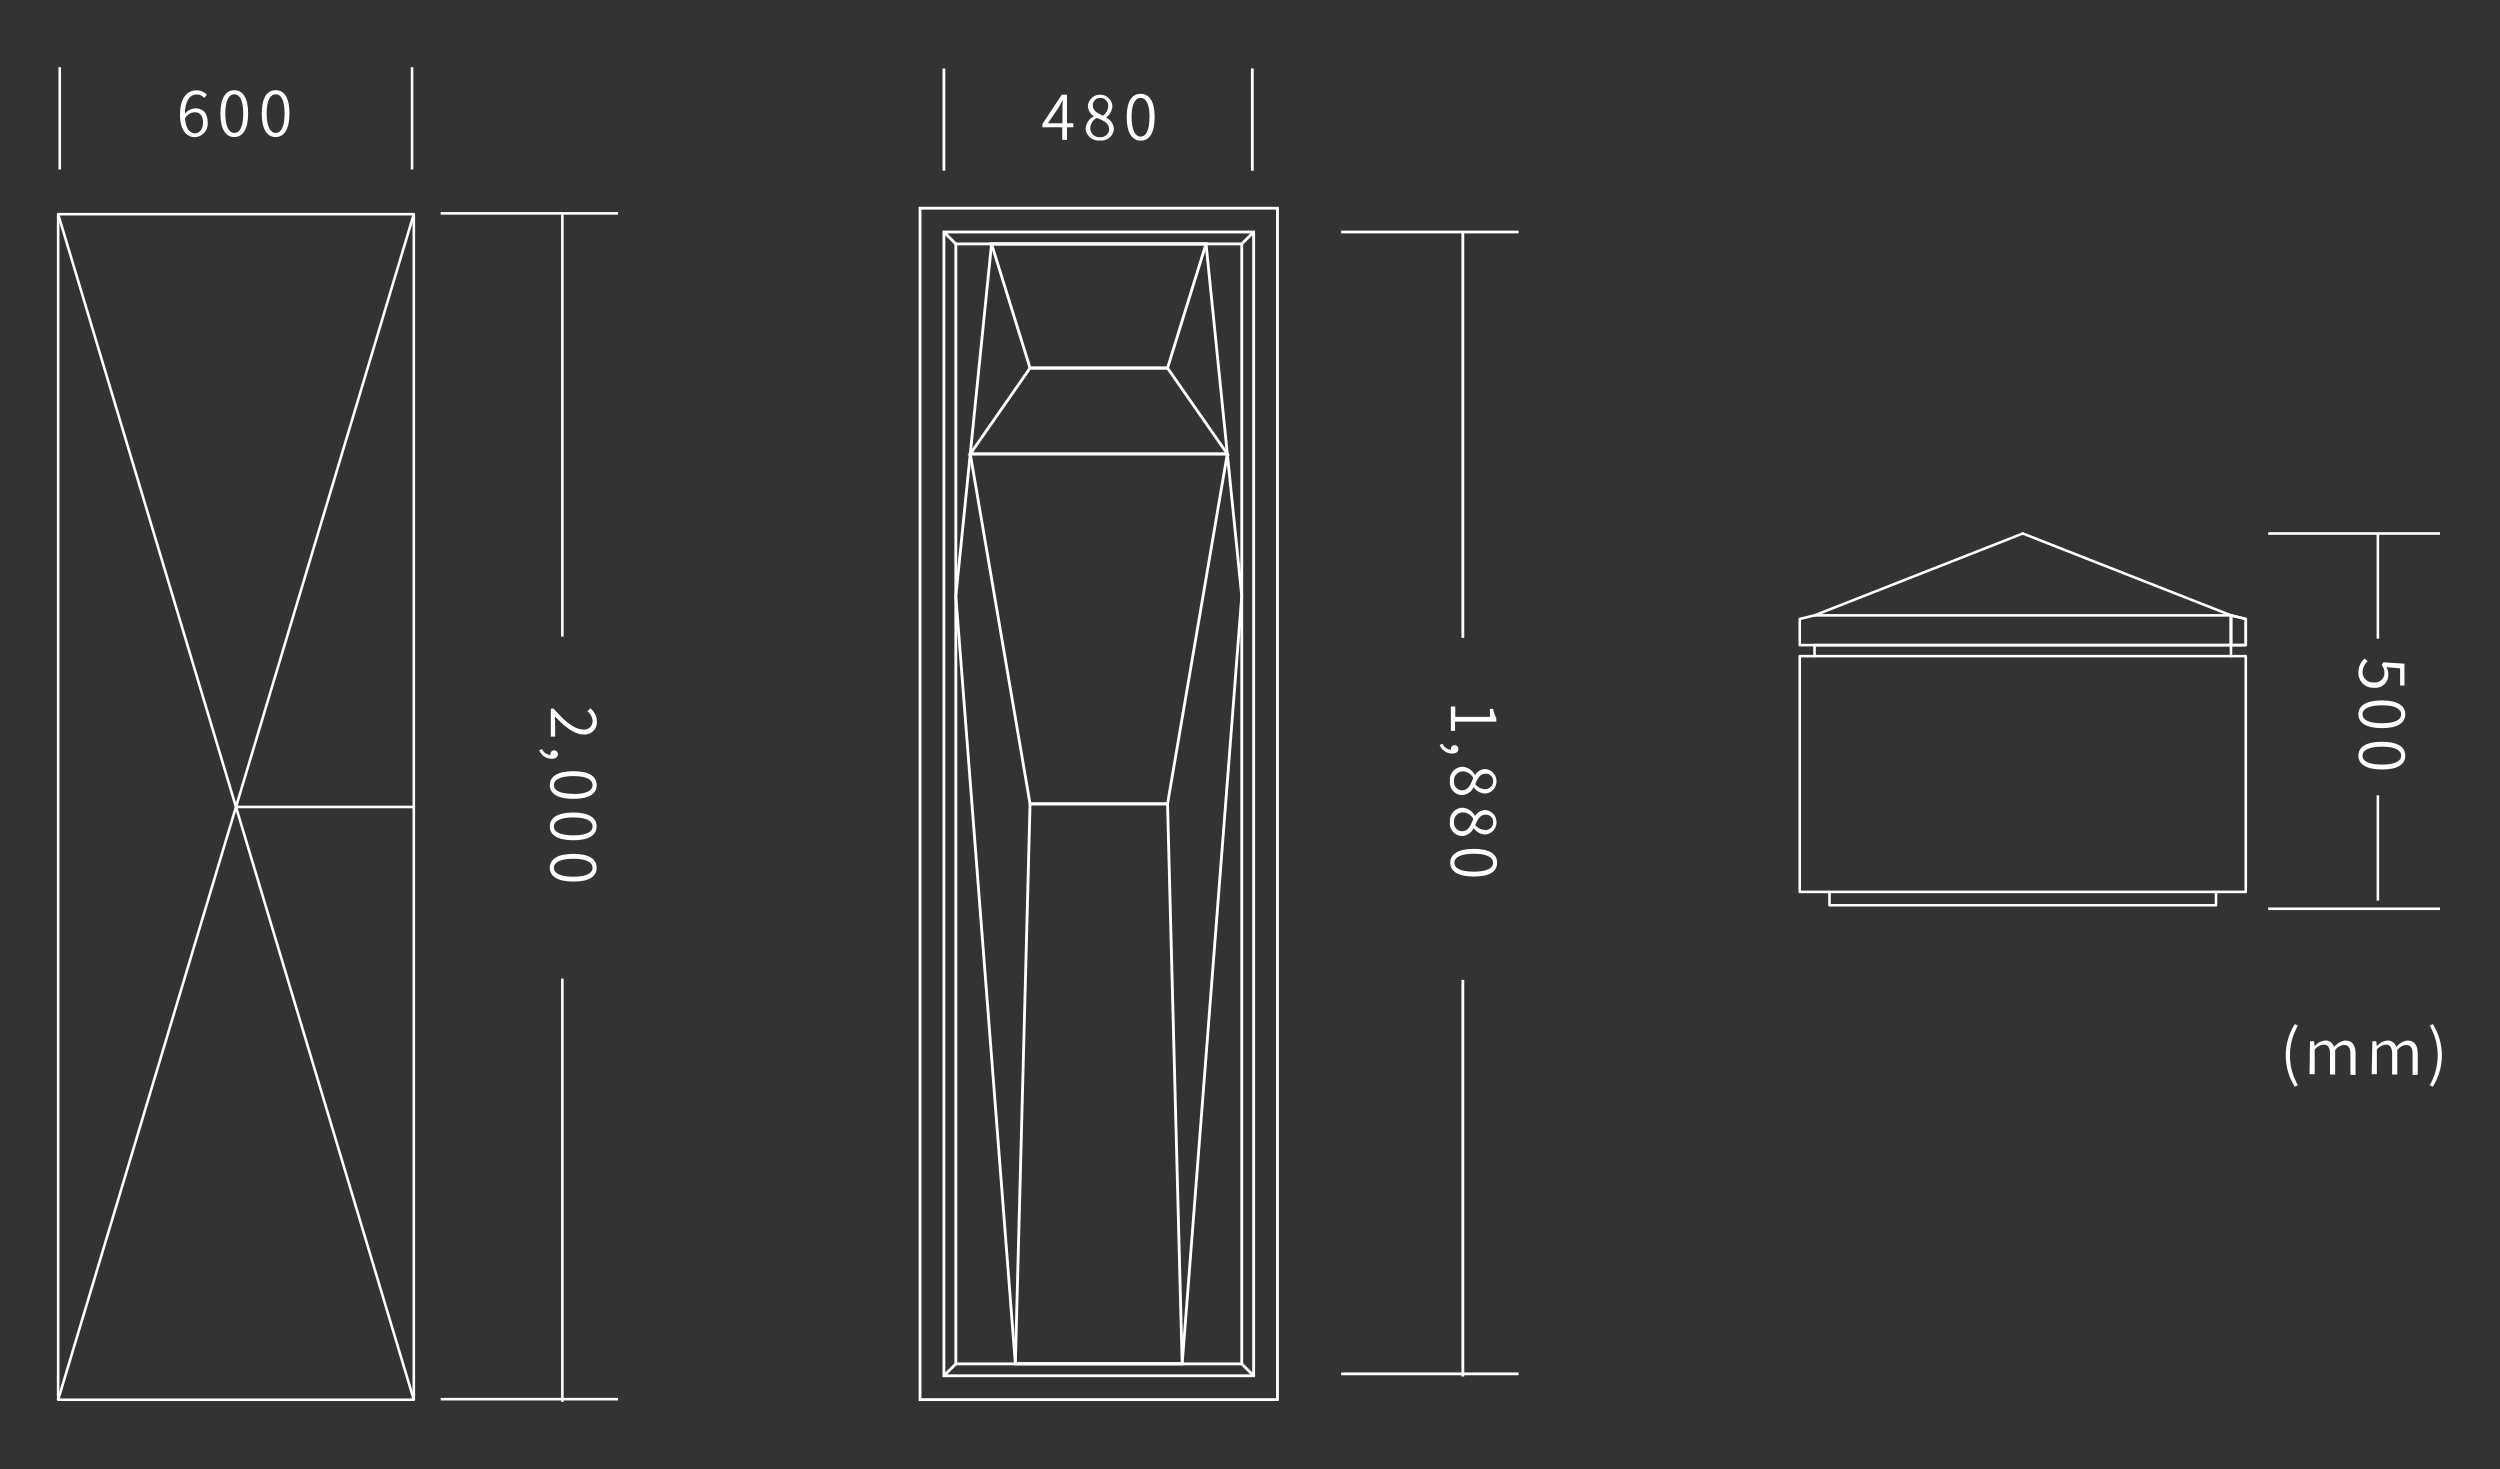 <svg xmlns="http://www.w3.org/2000/svg" viewBox="0 0 485 285"><rect x="0" y="0" width="485" height="285" fill="#333333" stroke="none"/><defs><style>.cls-1,.cls-3,.cls-4,.cls-5{fill:none;stroke:#fff;}.cls-1,.cls-4,.cls-5{stroke-linejoin:round;}.cls-1,.cls-3{stroke-width:0.55px;}.cls-2{fill:#fff;}.cls-3{stroke-miterlimit:10;}.cls-4,.cls-5{stroke-width:0.5px;}.cls-5{stroke-linecap:round;}</style></defs><g id="デザイン"><line class="cls-1" x1="183.12" y1="13.28" x2="183.12" y2="33.12"/><g id="MTEXT"><path class="cls-2" d="M208.24,24.69H207v2.44h-.92V24.69h-3.85v-.64L206,18.36h1v5.55h1.2Zm-2.12-.78V21.05c0-.43,0-1.12.07-1.56h-.06c-.22.42-.46.86-.7,1.28l-2.12,3.14Z"/><path class="cls-2" d="M210.61,25a2.88,2.88,0,0,1,1.63-2.45v0a2.44,2.44,0,0,1-1.19-2,2.38,2.38,0,0,1,4.75.1,3,3,0,0,1-1.18,2.13v.06A2.59,2.59,0,0,1,216.1,25a2.43,2.43,0,0,1-2.71,2.25A2.5,2.5,0,0,1,210.61,25Zm4.56.06c0-1.22-1.13-1.68-2.4-2.19a2.43,2.43,0,0,0-1.27,2.06,1.76,1.76,0,0,0,1.9,1.68A1.6,1.6,0,0,0,215.17,25ZM215,20.59A1.51,1.51,0,0,0,213.39,19,1.4,1.4,0,0,0,212,20.44c0,1.09,1,1.56,2,2A2.38,2.38,0,0,0,215,20.59Z"/><path class="cls-2" d="M218.58,22.71c0-3.05,1-4.51,2.7-4.51S224,19.67,224,22.71s-1,4.58-2.68,4.58S218.58,25.78,218.58,22.71Zm4.43,0c0-2.57-.7-3.72-1.73-3.72s-1.75,1.15-1.75,3.72.71,3.79,1.75,3.79S223,25.32,223,22.71Z"/></g><g id="MTEXT-2" data-name="MTEXT"><path class="cls-2" d="M282.32,137.07v2h6.73v-1.55h.63a5.36,5.36,0,0,0,.6,1.78V140h-8v1.79h-.81v-4.73Z"/><path class="cls-2" d="M279.86,144.28a1.82,1.82,0,0,0,1.63,1.16.61.61,0,0,1,0-.14.7.7,0,0,1,.72-.74.72.72,0,0,1,.71.75c0,.54-.46.88-1.21.88a2.6,2.6,0,0,1-2.41-1.66Z"/><path class="cls-2" d="M283.69,148.76a2.86,2.86,0,0,1,2.45,1.63h0a2.42,2.42,0,0,1,2-1.19,2.38,2.38,0,0,1-.1,4.75,2.93,2.93,0,0,1-2.13-1.19h-.06a2.58,2.58,0,0,1-2.31,1.49,2.43,2.43,0,0,1-2.25-2.71A2.5,2.5,0,0,1,283.69,148.76Zm-.06,4.56c1.22,0,1.68-1.13,2.19-2.4a2.46,2.46,0,0,0-2.06-1.28,1.76,1.76,0,0,0-1.68,1.91A1.6,1.6,0,0,0,283.63,153.32Zm4.42-.22a1.52,1.52,0,0,0,1.62-1.56,1.4,1.4,0,0,0-1.47-1.44c-1.09,0-1.56,1-2,2A2.41,2.41,0,0,0,288.05,153.1Z"/><path class="cls-2" d="M283.69,156.7a2.88,2.88,0,0,1,2.45,1.63h0a2.44,2.44,0,0,1,2-1.18,2.38,2.38,0,0,1-.1,4.75,3,3,0,0,1-2.13-1.19h-.06a2.57,2.57,0,0,1-2.31,1.48,2.43,2.43,0,0,1-2.25-2.71A2.51,2.51,0,0,1,283.69,156.7Zm-.06,4.56c1.22,0,1.68-1.13,2.19-2.4a2.47,2.47,0,0,0-2.06-1.27,1.76,1.76,0,0,0-1.68,1.91A1.6,1.6,0,0,0,283.63,161.26Zm4.42-.22a1.51,1.51,0,0,0,1.62-1.56,1.4,1.4,0,0,0-1.47-1.43c-1.09,0-1.56,1-2,2A2.38,2.38,0,0,0,288.05,161Z"/><path class="cls-2" d="M285.93,164.68c3.05,0,4.51,1,4.51,2.7s-1.47,2.67-4.51,2.67-4.58-1-4.58-2.67S282.86,164.68,285.93,164.68Zm0,4.42c2.57,0,3.72-.69,3.72-1.72s-1.15-1.76-3.72-1.76-3.79.71-3.79,1.76S283.32,169.1,285.93,169.1Z"/></g><line class="cls-1" x1="242.95" y1="13.28" x2="242.95" y2="33.12"/><line class="cls-1" x1="283.79" y1="45.01" x2="283.79" y2="123.75"/><line class="cls-1" x1="283.79" y1="190.09" x2="283.79" y2="267.05"/><line class="cls-1" x1="294.6" y1="45.01" x2="260.18" y2="45.01"/><line class="cls-1" x1="294.6" y1="266.53" x2="260.18" y2="266.53"/><g id="POLYLINE"><rect class="cls-3" x="178.49" y="40.39" width="69.34" height="231.13"/></g><g id="POLYLINE-2" data-name="POLYLINE"><rect class="cls-3" x="183.12" y="45.01" width="60.09" height="221.89"/></g><g id="POLYLINE-3" data-name="POLYLINE"><rect class="cls-3" x="185.43" y="47.32" width="55.47" height="217.27"/></g><g id="POLYLINE-4" data-name="POLYLINE"><polygon class="cls-3" points="196.98 264.57 229.34 264.57 240.9 115.65 233.97 47.32 192.36 47.32 185.43 115.65 196.98 264.57"/></g><g id="POLYLINE-5" data-name="POLYLINE"><polygon class="cls-3" points="192.36 47.32 199.83 71.4 226.5 71.4 233.97 47.32 192.36 47.32"/></g><g id="POLYLINE-6" data-name="POLYLINE"><polygon class="cls-3" points="199.83 71.4 188.23 88.06 238.1 88.06 226.5 71.4 199.83 71.4"/></g><g id="POLYLINE-7" data-name="POLYLINE"><polygon class="cls-3" points="188.23 88.06 199.83 155.95 226.5 155.95 238.1 88.06 188.23 88.06"/></g><g id="POLYLINE-8" data-name="POLYLINE"><polygon class="cls-3" points="199.83 155.95 196.98 264.57 229.34 264.57 226.5 155.95 199.83 155.95"/></g><g id="LINE"><line class="cls-3" x1="185.43" y1="47.32" x2="183.12" y2="45.01"/></g><g id="LINE-2" data-name="LINE"><line class="cls-3" x1="240.9" y1="47.32" x2="243.21" y2="45.01"/></g><g id="LINE-3" data-name="LINE"><line class="cls-3" x1="185.43" y1="264.59" x2="183.12" y2="266.9"/></g><g id="LINE-4" data-name="LINE"><line class="cls-3" x1="243.21" y1="266.9" x2="240.9" y2="264.59"/></g><g id="MTEXT-3" data-name="MTEXT"><path class="cls-2" d="M39.62,19a1.9,1.9,0,0,0-1.42-.67c-1.23,0-2.28,1-2.33,3.75a2.79,2.79,0,0,1,2-1.06c1.49,0,2.42.92,2.42,2.76a2.62,2.62,0,0,1-2.47,2.83c-1.69,0-2.9-1.47-2.9-4.33,0-3.47,1.54-4.76,3.21-4.76a2.7,2.7,0,0,1,2,.87Zm-.23,4.78c0-1.23-.52-2-1.64-2a2.36,2.36,0,0,0-1.85,1.16c.12,1.86.79,2.92,2,2.92C38.73,25.83,39.39,25,39.39,23.78Z"/><path class="cls-2" d="M42.76,22c0-3,1.05-4.5,2.7-4.5S48.14,19,48.14,22s-1,4.59-2.68,4.59S42.76,25.09,42.76,22Zm4.43,0c0-2.56-.7-3.71-1.73-3.71S43.71,19.46,43.71,22s.71,3.79,1.75,3.79S47.19,24.64,47.19,22Z"/><path class="cls-2" d="M50.78,22c0-3,1-4.5,2.7-4.5S56.16,19,56.16,22s-1,4.59-2.68,4.59S50.78,25.09,50.78,22Zm4.43,0c0-2.56-.69-3.71-1.73-3.71S51.73,19.46,51.73,22s.71,3.79,1.75,3.79S55.21,24.64,55.21,22Z"/></g><g id="MTEXT-4" data-name="MTEXT"><path class="cls-2" d="M107.4,137.47c2.45,2.81,4.22,4.05,5.75,4.05a1.61,1.61,0,0,0,1.81-1.66,2.54,2.54,0,0,0-1-1.87l.56-.58a3.35,3.35,0,0,1,1.28,2.55,2.37,2.37,0,0,1-2.57,2.52c-1.77,0-3.58-1.39-5.6-3.54a14.29,14.29,0,0,1,.07,1.44v2.52h-.84v-5.43Z"/><path class="cls-2" d="M105.17,145.3a1.84,1.84,0,0,0,1.63,1.16.71.71,0,0,1,0-.14.7.7,0,0,1,.72-.75.72.72,0,0,1,.71.76c0,.54-.46.87-1.21.87a2.6,2.6,0,0,1-2.41-1.65Z"/><path class="cls-2" d="M111.24,149.61c3.05,0,4.51,1,4.51,2.7s-1.48,2.67-4.51,2.67-4.58-1-4.58-2.67S108.17,149.61,111.24,149.61Zm0,4.43c2.57,0,3.72-.7,3.72-1.73s-1.15-1.75-3.72-1.75-3.79.71-3.79,1.75S108.62,154,111.24,154Z"/><path class="cls-2" d="M111.24,157.63c3.05,0,4.51,1.05,4.51,2.7s-1.48,2.68-4.51,2.68-4.58-1-4.58-2.68S108.17,157.63,111.24,157.63Zm0,4.43c2.57,0,3.72-.7,3.72-1.73s-1.15-1.75-3.72-1.75-3.79.71-3.79,1.75S108.62,162.06,111.24,162.06Z"/><path class="cls-2" d="M111.24,165.65c3.05,0,4.51,1,4.51,2.7s-1.48,2.68-4.51,2.68-4.58-1-4.58-2.68S108.17,165.65,111.24,165.65Zm0,4.43c2.57,0,3.72-.7,3.72-1.73s-1.15-1.75-3.72-1.75-3.79.71-3.79,1.75S108.62,170.08,111.24,170.08Z"/></g><line class="cls-4" x1="11.59" y1="13.04" x2="11.59" y2="32.88"/><line class="cls-4" x1="79.94" y1="13.04" x2="79.94" y2="32.88"/><line class="cls-4" x1="109.1" y1="41.39" x2="109.1" y2="123.5"/><line class="cls-4" x1="109.1" y1="189.85" x2="109.1" y2="271.96"/><line class="cls-4" x1="119.91" y1="41.39" x2="85.49" y2="41.39"/><line class="cls-4" x1="119.91" y1="271.44" x2="85.49" y2="271.44"/><g id="POLYLINE-9" data-name="POLYLINE"><rect class="cls-4" x="11.28" y="41.55" width="69" height="230"/></g><g id="LINE-5" data-name="LINE"><line class="cls-4" x1="45.78" y1="156.55" x2="80.28" y2="41.55"/></g><g id="LINE-6" data-name="LINE"><line class="cls-4" x1="11.28" y1="41.55" x2="45.78" y2="156.55"/></g><g id="LINE-7" data-name="LINE"><line class="cls-4" x1="45.78" y1="156.55" x2="11.28" y2="271.55"/></g><g id="LINE-8" data-name="LINE"><line class="cls-4" x1="45.78" y1="156.55" x2="80.28" y2="271.55"/></g><g id="LINE-9" data-name="LINE"><line class="cls-4" x1="45.78" y1="156.55" x2="80.28" y2="156.55"/></g><g id="MTEXT-5" data-name="MTEXT"><path class="cls-2" d="M443.44,204.75a11.2,11.2,0,0,1,1.76-6.07l.6.29a11.55,11.55,0,0,0,0,11.56l-.6.29A11.18,11.18,0,0,1,443.44,204.75Z"/><path class="cls-2" d="M448.14,202h.79l.1,1h0a2.93,2.93,0,0,1,2-1.13,1.7,1.7,0,0,1,1.79,1.26,3.15,3.15,0,0,1,2.16-1.26c1.32,0,2,.88,2,2.54v4.11h-1v-4c0-1.25-.4-1.8-1.26-1.8a2.43,2.43,0,0,0-1.7,1v4.74h-1v-4c0-1.25-.4-1.8-1.28-1.8a2.45,2.45,0,0,0-1.69,1v4.74h-1Z"/><path class="cls-2" d="M460.24,202H461l.1,1h0a2.93,2.93,0,0,1,2-1.13,1.72,1.72,0,0,1,1.79,1.26,3.13,3.13,0,0,1,2.15-1.26c1.32,0,2,.88,2,2.54v4.11h-1v-4c0-1.25-.4-1.8-1.26-1.8a2.47,2.47,0,0,0-1.71,1v4.74h-1v-4c0-1.25-.39-1.8-1.27-1.8a2.45,2.45,0,0,0-1.69,1v4.74h-1Z"/><path class="cls-2" d="M471.36,210.53a11.55,11.55,0,0,0,0-11.56l.6-.29a11.35,11.35,0,0,1,0,12.14Z"/></g><g id="MTEXT-6" data-name="MTEXT"><path class="cls-2" d="M458.69,127.78l.65.49a2.88,2.88,0,0,0-1,2.19,2,2,0,0,0,2.16,1.93,1.84,1.84,0,0,0,2.08-1.88,2.44,2.44,0,0,0-.53-1.49l.34-.54,4.07.28V133h-.84v-3.34l-2.66-.24a2.64,2.64,0,0,1,.37,1.37,2.5,2.5,0,0,1-2.8,2.63,2.83,2.83,0,0,1-3-2.83A3.65,3.65,0,0,1,458.69,127.78Z"/><path class="cls-2" d="M462.11,135.88c3.05,0,4.51,1.05,4.51,2.7s-1.48,2.68-4.51,2.68-4.58-1-4.58-2.68S459,135.88,462.11,135.88Zm0,4.43c2.57,0,3.72-.7,3.72-1.73s-1.15-1.75-3.72-1.75-3.79.71-3.79,1.75S459.49,140.31,462.11,140.31Z"/><path class="cls-2" d="M462.11,143.9c3.05,0,4.51,1,4.51,2.7s-1.48,2.68-4.51,2.68-4.58-1-4.58-2.68S459,143.9,462.11,143.9Zm0,4.43c2.57,0,3.72-.69,3.72-1.73s-1.15-1.75-3.72-1.75-3.79.71-3.79,1.75S459.49,148.33,462.11,148.33Z"/></g><line class="cls-4" x1="461.31" y1="103.5" x2="461.31" y2="123.9"/><line class="cls-4" x1="461.31" y1="154.3" x2="461.31" y2="174.71"/><line class="cls-4" x1="473.35" y1="103.5" x2="440.03" y2="103.5"/><line class="cls-4" x1="473.35" y1="176.3" x2="440.03" y2="176.3"/><polygon class="cls-5" points="349.15 125.15 349.15 120.08 352.02 119.38 432.81 119.38 432.81 125.15 349.15 125.15"/><line class="cls-5" x1="432.81" y1="119.38" x2="392.42" y2="103.5"/><line class="cls-5" x1="392.42" y1="103.5" x2="352.02" y2="119.38"/><polygon class="cls-5" points="432.81 127.29 435.68 127.29 435.68 173.03 429.91 173.03 429.91 175.62 354.92 175.62 354.92 173.03 349.15 173.03 349.15 127.29 352.02 127.29 352.02 125.15 432.81 125.15 432.81 127.29"/><line class="cls-5" x1="432.81" y1="127.29" x2="352.02" y2="127.29"/><line class="cls-5" x1="354.92" y1="173.03" x2="429.91" y2="173.03"/><polygon class="cls-5" points="432.81 119.38 432.81 125.15 435.68 125.15 435.68 120.08 432.81 119.38"/><polygon class="cls-5" points="432.81 119.38 432.81 125.15 435.68 125.15 435.68 120.08 432.81 119.38"/></g></svg>